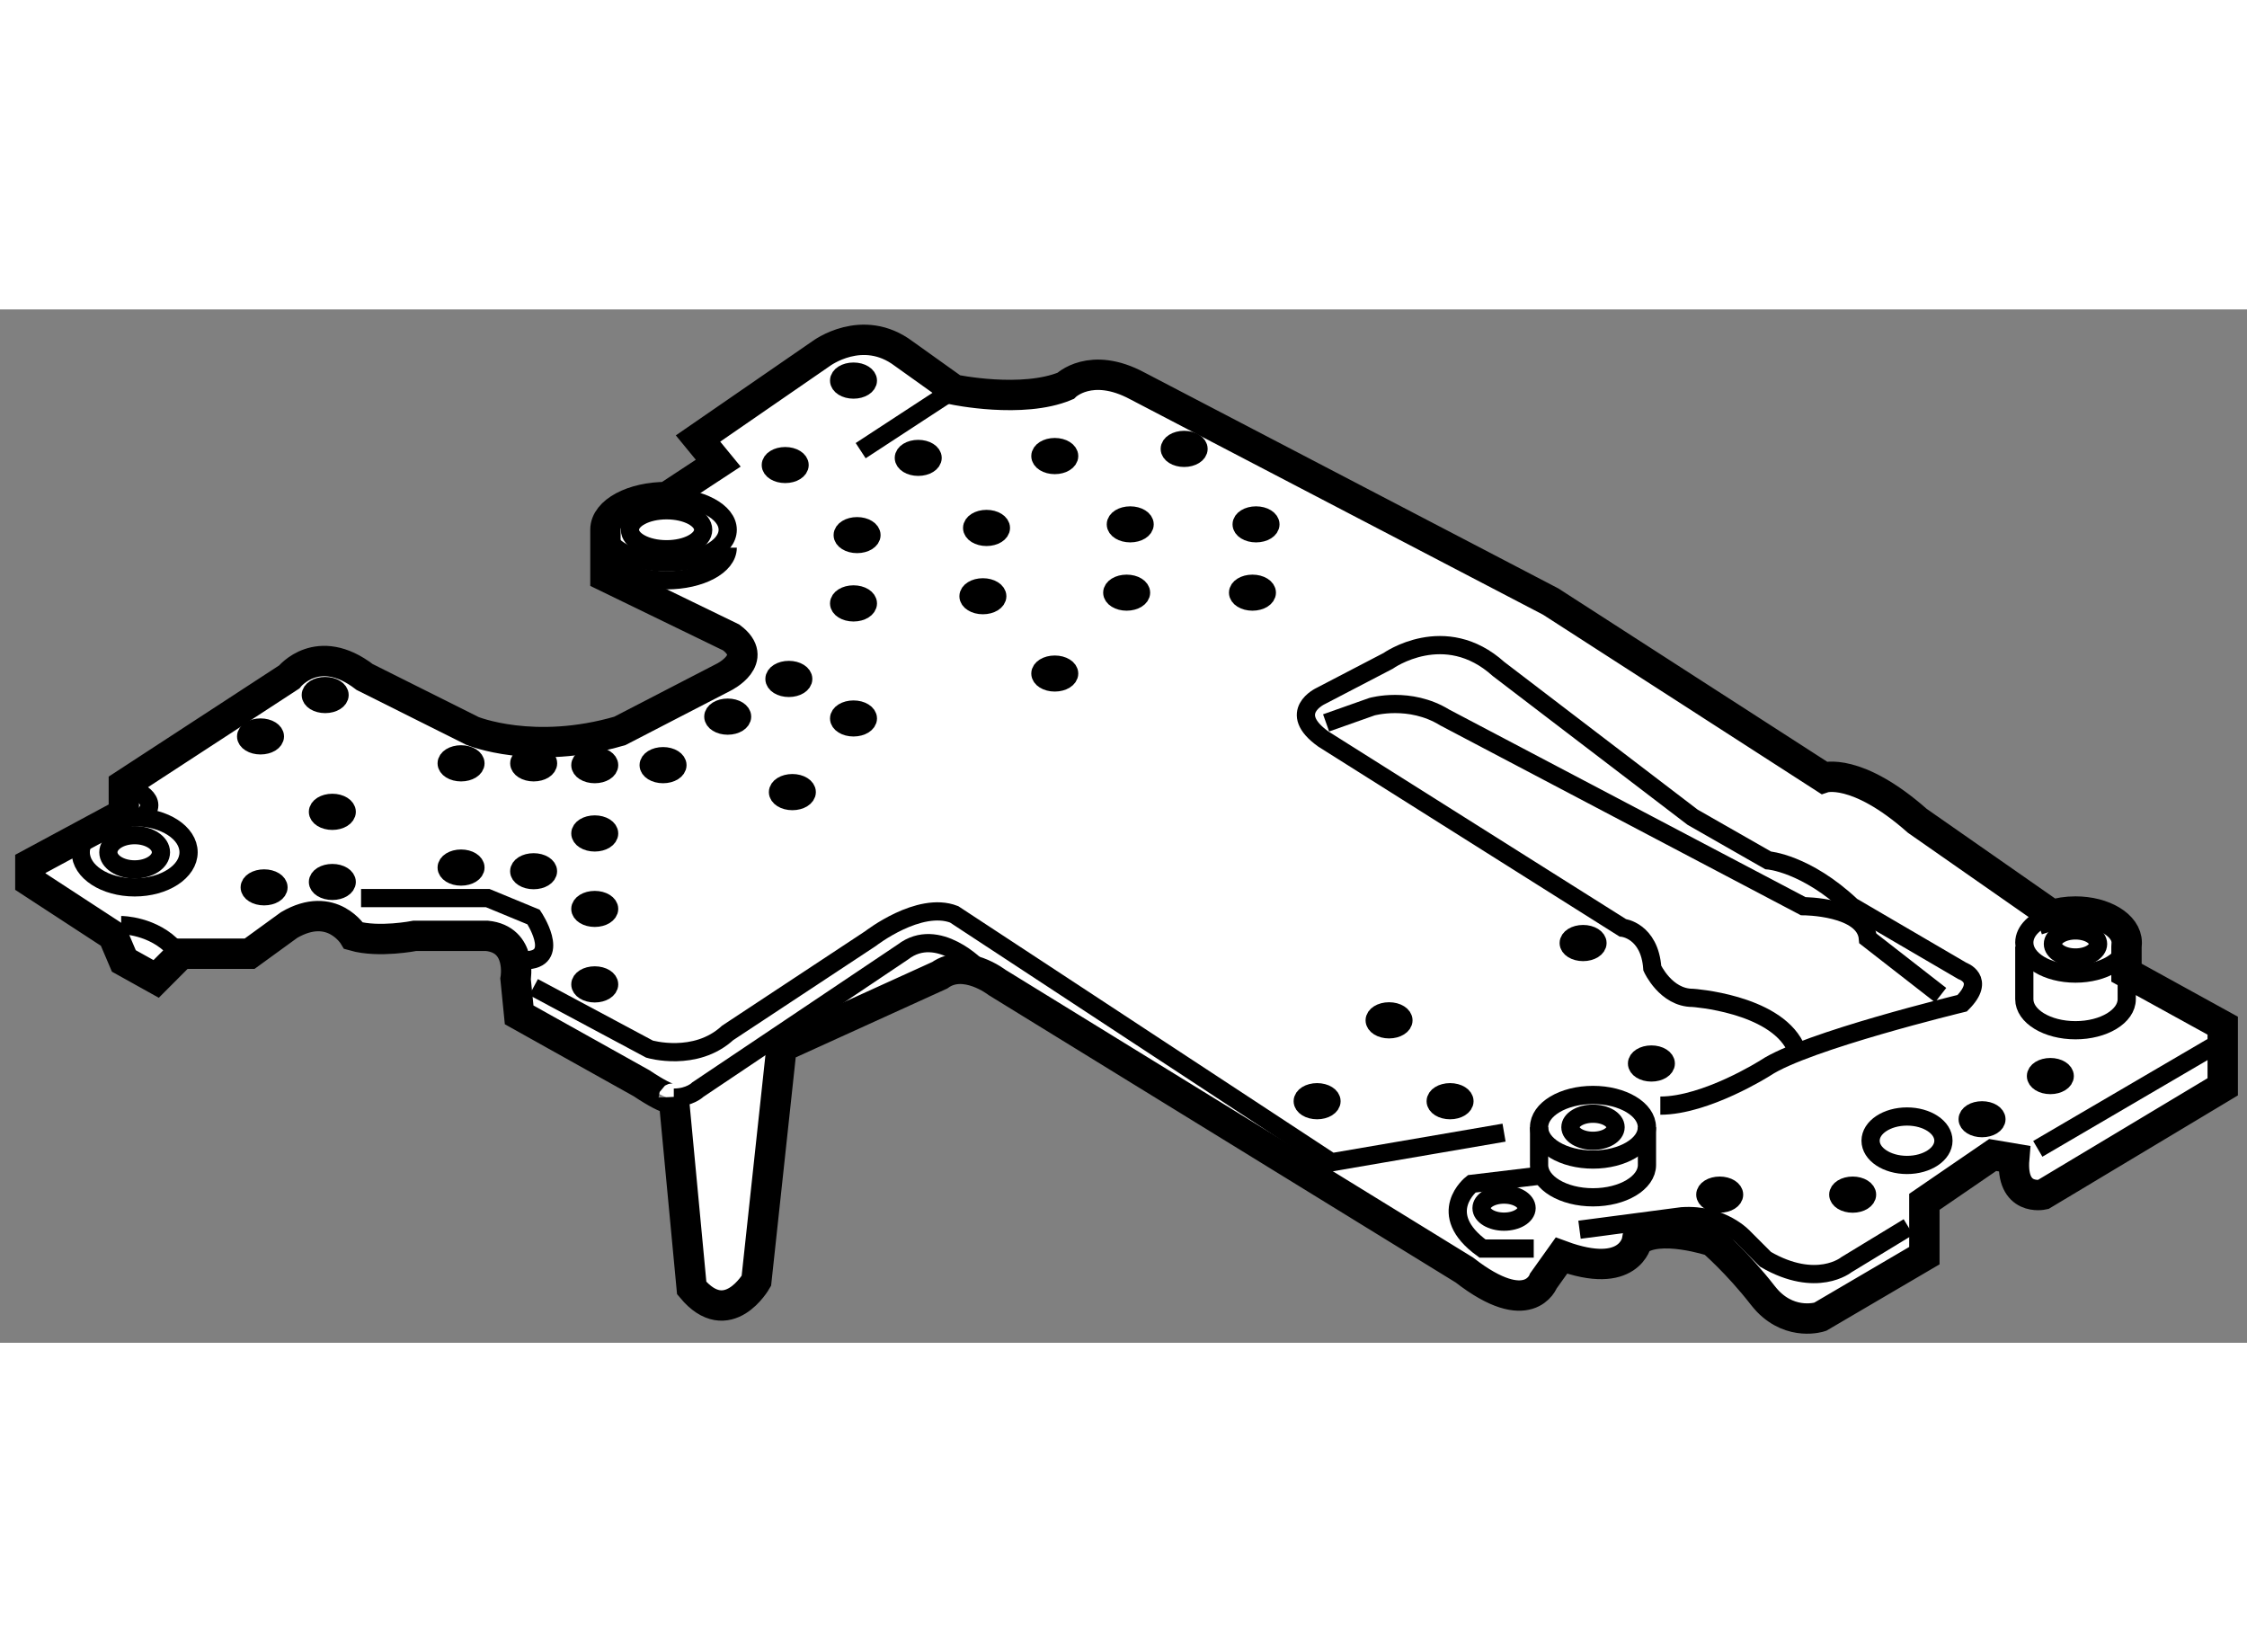 <?xml version="1.0" encoding="utf-8"?>
<!-- Generator: Adobe Illustrator 15.1.0, SVG Export Plug-In . SVG Version: 6.00 Build 0)  -->
<!DOCTYPE svg PUBLIC "-//W3C//DTD SVG 1.1//EN" "http://www.w3.org/Graphics/SVG/1.1/DTD/svg11.dtd">
<svg version="1.1" xmlns="http://www.w3.org/2000/svg" xmlns:xlink="http://www.w3.org/1999/xlink" x="0px" y="0px" width="244.8px"
	 height="180px" viewBox="45.617 110.221 37.01 17.02" enable-background="new 0 0 244.8 180" xml:space="preserve">
	
<rect x="45.617" y="110.221" width="37.01" height="17.02" fill="#808080" stroke="none"/>
	
<g><path fill="#FFFFFF" stroke="#000000" stroke-width="0.5" d="M80.646,120.65c0-0.283-0.378-0.512-0.844-0.512
			c-0.143,0-0.276,0.021-0.395,0.06l-0.005-0.015l-2.205-1.539c-1.007-0.889-1.539-0.711-1.539-0.711l-4.499-2.9l-6.808-3.552
			c-0.77-0.414-1.185,0-1.185,0c-0.71,0.296-1.835,0.06-1.835,0.06l-0.829-0.592c-0.68-0.512-1.361,0-1.361,0l-2.027,1.398
			l0.333,0.406l-0.799,0.525l-0.052,0.033c-0.556,0-1.007,0.24-1.007,0.537v0.059v0.711l2.072,1.006
			c0.474,0.355-0.118,0.651-0.118,0.651l-1.717,0.888c-1.421,0.415-2.428,0-2.428,0l-1.775-0.888c-0.771-0.592-1.243,0-1.243,0
			l-2.723,1.776v0.473l-1.54,0.829v0.292l1.362,0.889l0.178,0.418l0.532,0.296l0.414-0.415h1.125l0.651-0.473
			c0.71-0.414,1.065,0.178,1.065,0.178c0.414,0.118,1.007,0,1.007,0h1.184c0.592,0.059,0.474,0.71,0.474,0.71l0.059,0.592
			l2.014,1.125c0.532,0.354,0.532,0.237,0.532,0.237l0.296,3.137c0.592,0.711,1.065-0.118,1.065-0.118l0.415-3.849l2.604-1.184
			c0.414-0.295,0.947,0.119,0.947,0.119l7.695,4.735c1.065,0.829,1.303,0.178,1.303,0.178l0.296-0.415
			c1.124,0.415,1.243-0.236,1.243-0.236c0.354-0.297,1.243,0,1.243,0s0.414,0.355,0.829,0.889c0.027,0.035,0.055,0.066,0.083,0.097
			c0.399,0.413,0.863,0.258,0.863,0.258l1.717-1.007v-0.887l1.125-0.771l0.355,0.06c-0.06,0.711,0.474,0.592,0.474,0.592l2.96-1.775
			v-1.007l-1.585-0.873v-0.422L80.646,120.65z"></path><line fill="none" stroke="#000000" stroke-width="0.3" x1="61.332" y1="111.541" x2="59.793" y2="112.547"></line><path fill="none" stroke="#000000" stroke-width="0.3" d="M56.597,113.313c0.556,0,1.006,0.24,1.006,0.537
			s-0.45,0.537-1.006,0.537s-1.007-0.24-1.007-0.537"></path><ellipse fill="none" stroke="#000000" stroke-width="0.3" cx="56.596" cy="113.85" rx="0.603" ry="0.321"></ellipse><path fill="none" stroke="#000000" stroke-width="0.3" d="M57.603,114.145c0,0.297-0.45,0.537-1.006,0.537
			s-1.007-0.24-1.007-0.537"></path><path fill="none" stroke="#000000" stroke-width="0.3" d="M80.646,120.65c0,0.281-0.378,0.51-0.844,0.51s-0.843-0.229-0.843-0.51
			c0-0.196,0.182-0.366,0.448-0.452"></path><path fill="none" stroke="#000000" stroke-width="0.3" d="M78.959,120.717v0.865c0,0.282,0.377,0.511,0.843,0.511
			s0.844-0.229,0.844-0.511v-0.437"></path><ellipse fill="none" stroke="#000000" stroke-width="0.3" cx="47.835" cy="119.162" rx="0.888" ry="0.578"></ellipse><ellipse fill="none" stroke="#000000" stroke-width="0.3" cx="47.835" cy="119.162" rx="0.433" ry="0.282"></ellipse><path fill="none" stroke="#000000" stroke-width="0.3" d="M51.564,119.917h2.087l0.755,0.312c0,0,0.444,0.666-0.089,0.71"></path><path fill="none" stroke="#000000" stroke-width="0.3" d="M54.406,121.383l1.909,1.021c0,0,0.755,0.222,1.287-0.267l2.354-1.554
			c0,0,0.799-0.622,1.376-0.399l6.216,4.084l2.842-0.488"></path><path fill="none" stroke="#000000" stroke-width="0.3" d="M61.732,121.071c0,0-0.666-0.71-1.243-0.267l-3.375,2.265
			c0,0-0.133,0.134-0.399,0.134"></path><path fill="none" stroke="#000000" stroke-width="0.3" d="M47.613,120.361c0,0,0.533,0,0.888,0.399"></path><path fill="none" stroke="#000000" stroke-width="0.3" d="M75.185,122.359c-0.355-0.711-1.688-0.799-1.688-0.799
			c-0.443,0-0.665-0.489-0.665-0.489c-0.045-0.621-0.489-0.666-0.489-0.666l-4.928-3.107c-0.622-0.444-0.045-0.71-0.045-0.71
			l1.11-0.578c0,0,0.933-0.666,1.82,0.134l3.196,2.441l1.243,0.71c0,0,0.622,0.045,1.377,0.756l1.82,1.064c0,0,0.399,0.134,0,0.533
			c0,0-2.575,0.622-3.241,1.066c0,0-0.977,0.621-1.731,0.621"></path><path fill="none" stroke="#000000" stroke-width="0.3" d="M67.459,117.031l0.755-0.267c0,0,0.622-0.177,1.199,0.178l5.904,3.108
			c0,0,1.021,0,1.066,0.532l1.198,0.933"></path><line fill="none" stroke="#000000" stroke-width="0.3" x1="79.181" y1="124.047" x2="82.066" y2="122.359"></line><path fill="none" stroke="#000000" stroke-width="0.3" d="M77.05,125.334l-1.021,0.621c0,0-0.488,0.4-1.332-0.088l-0.355-0.355
			c0,0-0.354-0.4-1.021-0.355l-1.688,0.222"></path><ellipse fill="none" stroke="#000000" stroke-width="0.3" cx="77.027" cy="123.913" rx="0.6" ry="0.399"></ellipse><ellipse fill="none" stroke="#000000" stroke-width="0.3" cx="71.855" cy="123.691" rx="0.888" ry="0.532"></ellipse><ellipse fill="none" stroke="#000000" stroke-width="0.3" cx="71.855" cy="123.691" rx="0.372" ry="0.223"></ellipse><ellipse fill="none" stroke="#000000" stroke-width="0.3" cx="70.39" cy="125.023" rx="0.371" ry="0.223"></ellipse><ellipse fill="none" stroke="#000000" stroke-width="0.3" cx="79.802" cy="120.672" rx="0.372" ry="0.223"></ellipse><path fill="none" stroke="#000000" stroke-width="0.3" d="M70.967,123.691v0.621c0,0.295,0.397,0.533,0.888,0.533
			c0.491,0,0.889-0.238,0.889-0.533v-0.621"></path><path fill="none" stroke="#000000" stroke-width="0.3" d="M70.967,124.49l-1.11,0.133c0,0-0.621,0.488,0.178,1.066h0.844"></path><ellipse fill="none" stroke="#000000" stroke-width="0.3" cx="49.908" cy="117.254" rx="0.237" ry="0.147"></ellipse><ellipse fill="none" stroke="#000000" stroke-width="0.3" cx="49.967" cy="119.74" rx="0.237" ry="0.147"></ellipse><ellipse fill="none" stroke="#000000" stroke-width="0.3" cx="50.973" cy="116.572" rx="0.237" ry="0.148"></ellipse><ellipse fill="none" stroke="#000000" stroke-width="0.3" cx="51.091" cy="118.496" rx="0.237" ry="0.148"></ellipse><ellipse fill="none" stroke="#000000" stroke-width="0.3" cx="53.211" cy="117.697" rx="0.237" ry="0.148"></ellipse><ellipse fill="none" stroke="#000000" stroke-width="0.3" cx="54.407" cy="117.697" rx="0.237" ry="0.148"></ellipse><ellipse fill="none" stroke="#000000" stroke-width="0.3" cx="53.211" cy="119.414" rx="0.237" ry="0.148"></ellipse><ellipse fill="none" stroke="#000000" stroke-width="0.3" cx="54.406" cy="119.474" rx="0.237" ry="0.147"></ellipse><ellipse fill="none" stroke="#000000" stroke-width="0.3" cx="55.413" cy="121.338" rx="0.237" ry="0.148"></ellipse><ellipse fill="none" stroke="#000000" stroke-width="0.3" cx="55.413" cy="120.095" rx="0.237" ry="0.147"></ellipse><ellipse fill="none" stroke="#000000" stroke-width="0.3" cx="55.413" cy="118.852" rx="0.237" ry="0.148"></ellipse><ellipse fill="none" stroke="#000000" stroke-width="0.3" cx="55.413" cy="117.727" rx="0.237" ry="0.148"></ellipse><ellipse fill="none" stroke="#000000" stroke-width="0.3" cx="56.538" cy="117.727" rx="0.237" ry="0.148"></ellipse><ellipse fill="none" stroke="#000000" stroke-width="0.3" cx="58.61" cy="116.307" rx="0.237" ry="0.148"></ellipse><ellipse fill="none" stroke="#000000" stroke-width="0.3" cx="59.675" cy="116.958" rx="0.237" ry="0.147"></ellipse><ellipse fill="none" stroke="#000000" stroke-width="0.3" cx="57.603" cy="116.928" rx="0.237" ry="0.148"></ellipse><ellipse fill="none" stroke="#000000" stroke-width="0.3" cx="62.99" cy="116.218" rx="0.237" ry="0.147"></ellipse><ellipse fill="none" stroke="#000000" stroke-width="0.3" cx="67.311" cy="123.262" rx="0.237" ry="0.148"></ellipse><ellipse fill="none" stroke="#000000" stroke-width="0.3" cx="69.501" cy="123.262" rx="0.237" ry="0.148"></ellipse><ellipse fill="none" stroke="#000000" stroke-width="0.3" cx="71.692" cy="120.657" rx="0.237" ry="0.148"></ellipse><ellipse fill="none" stroke="#000000" stroke-width="0.3" cx="72.817" cy="122.641" rx="0.237" ry="0.148"></ellipse><ellipse fill="none" stroke="#000000" stroke-width="0.3" cx="73.942" cy="124.801" rx="0.237" ry="0.148"></ellipse><ellipse fill="none" stroke="#000000" stroke-width="0.3" cx="76.132" cy="124.801" rx="0.237" ry="0.148"></ellipse><ellipse fill="none" stroke="#000000" stroke-width="0.3" cx="78.263" cy="123.559" rx="0.237" ry="0.147"></ellipse><ellipse fill="none" stroke="#000000" stroke-width="0.3" cx="79.388" cy="122.848" rx="0.237" ry="0.148"></ellipse><ellipse fill="none" stroke="#000000" stroke-width="0.3" cx="68.496" cy="121.93" rx="0.237" ry="0.148"></ellipse><ellipse fill="none" stroke="#000000" stroke-width="0.3" cx="58.55" cy="112.784" rx="0.237" ry="0.147"></ellipse><ellipse fill="none" stroke="#000000" stroke-width="0.3" cx="60.741" cy="112.666" rx="0.237" ry="0.147"></ellipse><ellipse fill="none" stroke="#000000" stroke-width="0.3" cx="59.734" cy="113.938" rx="0.237" ry="0.147"></ellipse><ellipse fill="none" stroke="#000000" stroke-width="0.3" cx="59.675" cy="115.063" rx="0.237" ry="0.148"></ellipse><ellipse fill="none" stroke="#000000" stroke-width="0.3" cx="61.866" cy="113.82" rx="0.237" ry="0.148"></ellipse><ellipse fill="none" stroke="#000000" stroke-width="0.3" cx="61.806" cy="114.945" rx="0.237" ry="0.147"></ellipse><ellipse fill="none" stroke="#000000" stroke-width="0.3" cx="66.305" cy="113.761" rx="0.237" ry="0.147"></ellipse><ellipse fill="none" stroke="#000000" stroke-width="0.3" cx="66.246" cy="114.886" rx="0.237" ry="0.147"></ellipse><ellipse fill="none" stroke="#000000" stroke-width="0.3" cx="64.233" cy="113.761" rx="0.237" ry="0.147"></ellipse><ellipse fill="none" stroke="#000000" stroke-width="0.3" cx="64.174" cy="114.886" rx="0.237" ry="0.147"></ellipse><ellipse fill="none" stroke="#000000" stroke-width="0.3" cx="62.99" cy="112.636" rx="0.237" ry="0.148"></ellipse><ellipse fill="none" stroke="#000000" stroke-width="0.3" cx="65.121" cy="112.518" rx="0.237" ry="0.148"></ellipse><ellipse fill="none" stroke="#000000" stroke-width="0.3" cx="59.675" cy="111.393" rx="0.237" ry="0.148"></ellipse><ellipse fill="none" stroke="#000000" stroke-width="0.3" cx="58.668" cy="118.171" rx="0.237" ry="0.148"></ellipse><ellipse fill="none" stroke="#000000" stroke-width="0.3" cx="51.091" cy="119.651" rx="0.237" ry="0.147"></ellipse><path fill="none" stroke="#000000" stroke-width="0.3" d="M47.776,118.111c0,0,0.532,0.178,0.178,0.475"></path></g>


</svg>
